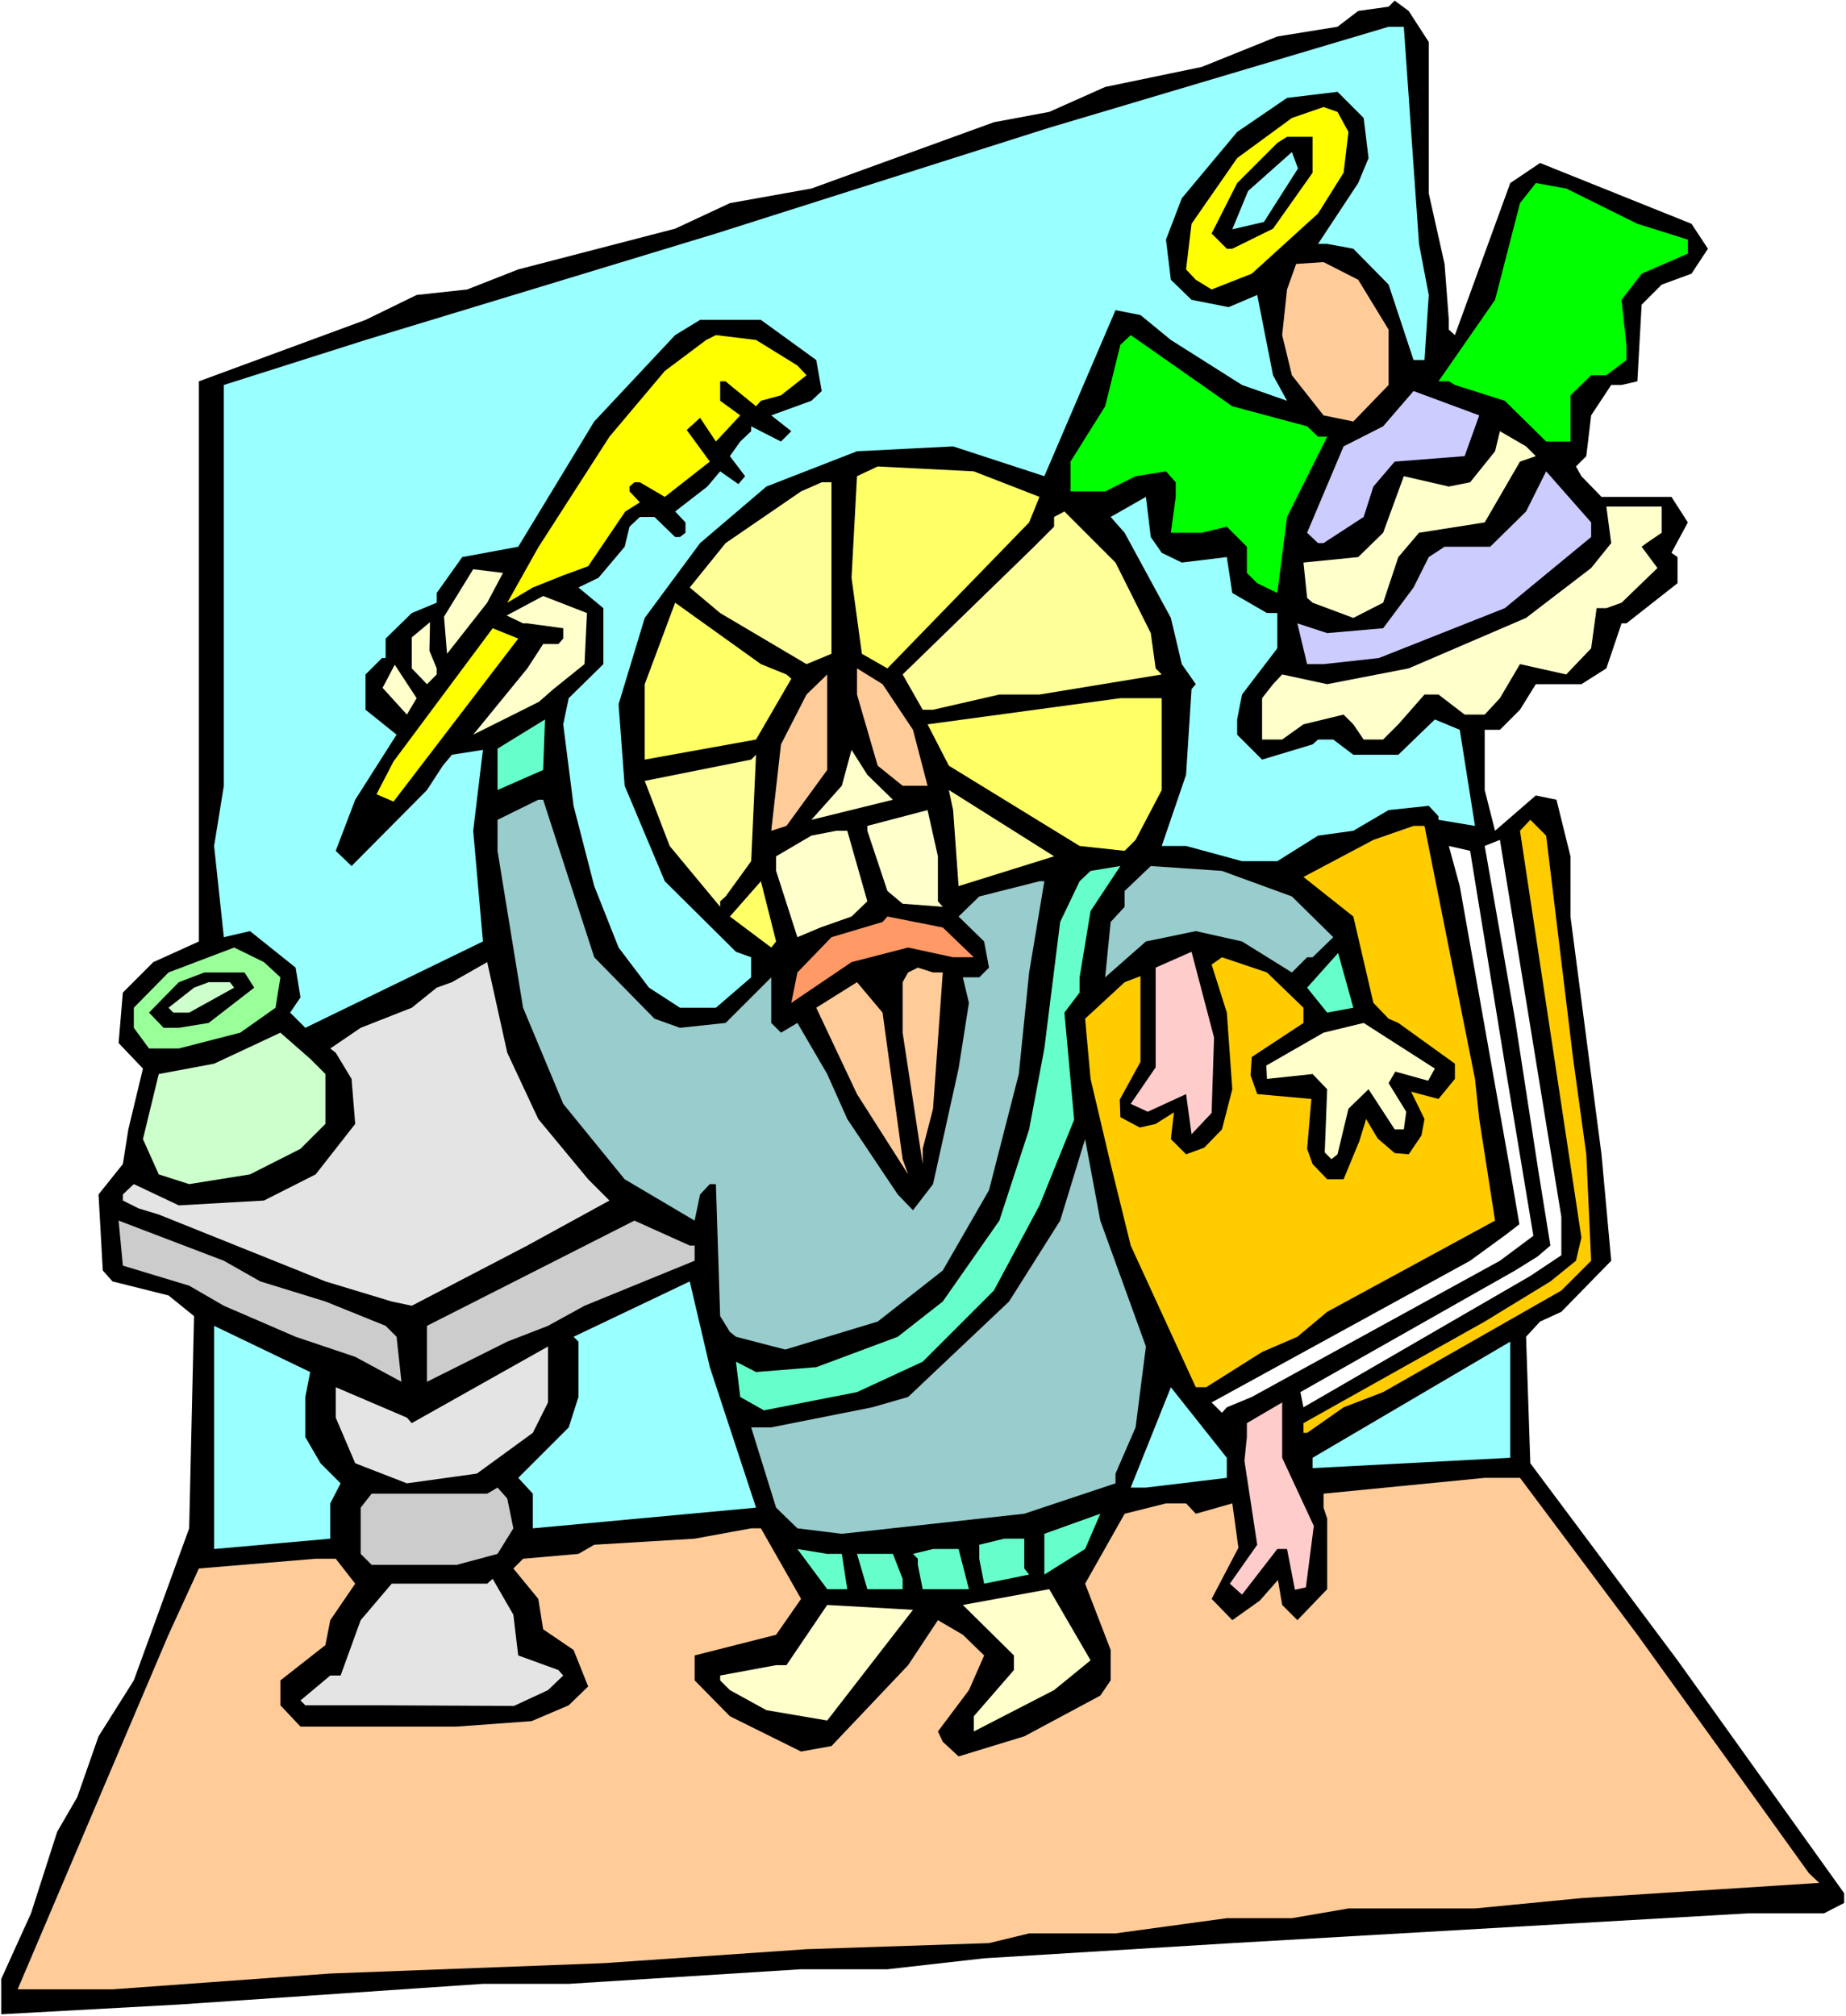 <?xml version="1.0" encoding="UTF-8" standalone="no"?>
<svg
   version="1.0"
   width="129.766mm"
   height="141.711mm"
   id="svg71"
   sodipodi:docname="Matthew 02.wmf"
   xmlns:inkscape="http://www.inkscape.org/namespaces/inkscape"
   xmlns:sodipodi="http://sodipodi.sourceforge.net/DTD/sodipodi-0.dtd"
   xmlns="http://www.w3.org/2000/svg"
   xmlns:svg="http://www.w3.org/2000/svg">
  <rect width="100%" height="100%" fill="#808080" stroke="none"/>
  <sodipodi:namedview
     id="namedview71"
     pagecolor="#ffffff"
     bordercolor="#000000"
     borderopacity="0.25"
     inkscape:showpageshadow="2"
     inkscape:pageopacity="0.0"
     inkscape:pagecheckerboard="0"
     inkscape:deskcolor="#d1d1d1"
     inkscape:document-units="mm" />
  <defs
     id="defs1">
    <pattern
       id="WMFhbasepattern"
       patternUnits="userSpaceOnUse"
       width="6"
       height="6"
       x="0"
       y="0" />
  </defs>
  <path
     style="fill:#ffffff;fill-opacity:1;fill-rule:evenodd;stroke:none"
     d="M 0,535.601 H 490.455 V 0 H 0 Z"
     id="path1" />
  <path
     style="fill:#000000;fill-opacity:1;fill-rule:evenodd;stroke:none"
     d="m 379.598,11.148 v 40.231 l 4.202,18.742 1.131,14.864 v 2.585 l 1.616,1.454 14.706,-40.392 7.918,-5.332 40.238,16.157 4.363,6.624 -4.363,6.624 -7.918,2.908 -5.333,5.332 -1.131,20.358 -4.202,0.969 h -2.747 l -5.333,8.078 -1.293,10.825 -2.747,2.747 1.454,2.585 5.333,5.493 h 18.584 l 4.363,6.786 -4.363,8.078 1.616,1.131 v 6.947 l -13.574,10.664 h -1.293 l -4.04,11.956 -6.626,4.201 h -12.12 l -4.202,6.786 -5.333,5.332 h -4.04 v 15.995 l 2.747,10.825 10.827,-9.371 5.494,1.131 3.717,15.026 v 15.995 l 8.242,63.173 2.586,28.275 -13.251,13.572 -5.656,2.585 -3.717,4.039 1.131,33.606 39.107,52.348 44.278,61.881 v 2.585 l -5.333,2.747 h -20.038 l -137.198,7.917 -65.933,4.039 -25.694,2.908 h -22.947 l -61.731,3.878 H 128.31 L 47.51,532.531 0.323,535.116 v -9.371 l 7.918,-17.449 6.949,-21.65 5.333,-9.209 5.656,-16.157 9.373,-14.864 14.706,-40.392 1.293,-56.388 -6.787,-5.493 -14.867,-3.716 -2.586,-2.908 -1.131,-20.196 6.464,-8.078 1.454,-9.209 3.878,-16.157 -6.464,-6.786 1.131,-13.41 8.08,-8.078 12.12,-5.493 V 101.304 l 44.278,-16.318 13.574,-6.624 13.413,-1.454 13.574,-5.332 41.693,-10.825 14.544,-6.786 21.654,-3.878 48.48,-17.611 14.706,-2.747 14.867,-6.624 25.694,-5.332 20.038,-8.078 15.998,-2.585 5.494,-4.201 8.08,-1.131 1.616,-1.616 3.717,2.747 z"
     id="path2" />
  <path
     style="fill:#99ffff;fill-opacity:1;fill-rule:evenodd;stroke:none"
     d="m 377.012,64.789 2.586,13.572 -1.131,17.288 h -2.909 l -6.626,-20.035 -9.373,-9.533 -6.949,-1.293 h -2.424 l 10.666,-16.157 2.747,-6.624 -1.293,-10.664 -6.949,-6.947 -13.413,1.616 -13.251,9.048 -14.706,17.611 -4.202,10.987 1.293,10.664 5.494,5.332 9.858,1.939 7.595,-3.231 4.202,21.327 3.717,6.786 -11.958,-4.201 -18.907,-11.956 -8.08,-6.624 -6.626,-1.293 -18.907,44.108 -24.24,-7.917 -25.533,1.293 -24.078,9.371 -17.614,15.026 -14.706,19.873 -6.949,22.943 1.616,21.65 10.666,25.366 18.907,18.742 4.04,1.454 v 5.332 l -9.373,8.078 h -9.534 l -8.242,-5.332 -8.08,-10.664 -6.464,-16.318 -5.494,-21.327 -2.747,-21.65 1.454,-6.947 9.211,-9.048 v -14.864 l -6.626,-5.493 5.333,-2.585 6.949,-8.24 1.293,-5.332 2.747,-2.585 h 3.878 l 5.494,5.332 h 1.293 l 1.454,-1.131 v -2.747 l -2.747,-2.908 8.565,-6.624 3.394,-4.039 4.848,3.393 1.778,-2.1 -4.04,-5.332 2.747,-3.878 2.909,-2.747 v -1.293 l 7.918,4.039 2.747,-2.747 -5.333,-4.201 10.666,-3.878 2.747,-2.585 -1.454,-8.24 -14.706,-10.664 h -16.16 l -6.626,4.039 -21.493,22.943 -20.2,33.283 -14.867,2.747 -6.787,9.533 v 2.585 l -6.626,2.747 -6.949,6.786 v 5.17 h -0.97 l -4.363,4.362 v 9.371 l 8.242,6.624 -10.989,17.288 -5.171,13.572 4.202,4.039 20.038,-20.196 4.202,-6.463 2.424,-2.908 8.242,-1.293 -2.586,21.489 2.586,29.406 -47.187,22.943 -4.04,-4.039 2.747,-4.039 -1.293,-7.917 -12.12,-9.694 -6.949,1.616 -2.586,-24.235 2.586,-15.995 V 102.273 L 97.121,90.317 190.203,62.042 278.76,33.929 368.932,7.109 h 4.04 z"
     id="path3" />
  <path
     style="fill:#ffff00;fill-opacity:1;fill-rule:evenodd;stroke:none"
     d="m 358.267,35.06 -1.293,10.825 -6.787,10.825 -17.614,15.995 -10.666,4.201 -4.202,-2.585 -2.586,-2.747 1.454,-12.118 12.12,-17.449 14.544,-10.664 8.403,-2.908 3.717,1.293 z"
     id="path4" />
  <path
     style="fill:#000000;fill-opacity:1;fill-rule:evenodd;stroke:none"
     d="m 348.732,45.886 -10.504,14.864 -10.827,5.332 h -1.454 l -4.04,-4.039 6.787,-13.41 10.666,-10.664 2.586,-1.616 h 6.787 z"
     id="path5" />
  <path
     style="fill:#99ffff;fill-opacity:1;fill-rule:evenodd;stroke:none"
     d="m 335.804,58.973 -8.403,1.939 4.202,-10.179 11.635,-10.34 1.616,4.362 z"
     id="path6" />
  <path
     style="fill:#00ff00;fill-opacity:1;fill-rule:evenodd;stroke:none"
     d="m 435.027,59.457 13.413,4.201 v 3.716 l -12.282,5.332 -5.333,6.947 1.293,11.956 v 4.039 l -5.333,4.039 h -4.04 l -5.494,5.332 V 117.299 h -6.464 l -10.989,-10.825 -13.251,-4.201 -1.616,-0.969 h -2.747 l 15.029,-21.65 6.626,-25.689 4.202,-5.332 8.08,1.454 z"
     id="path7" />
  <path
     style="fill:#ffcc99;fill-opacity:1;fill-rule:evenodd;stroke:none"
     d="m 360.852,74.322 8.08,13.249 v 14.703 l -9.373,9.694 -7.918,-1.616 -8.403,-10.664 -2.586,-10.664 1.293,-12.118 2.424,-6.786 7.272,-0.485 z"
     id="path8" />
  <path
     style="fill:#ffff00;fill-opacity:1;fill-rule:evenodd;stroke:none"
     d="m 211.857,97.103 2.424,2.585 -6.787,5.332 -5.333,1.454 -1.293,1.454 -6.949,-5.655 -1.131,-0.969 h -1.454 v 5.17 l 5.333,3.878 -6.464,6.947 -4.202,-6.301 -3.555,3.231 6.141,8.402 -11.958,9.371 -6.626,-3.878 h -1.454 l -1.293,1.131 v 1.293 l 2.747,2.908 -3.878,2.424 -9.858,14.541 -6.626,2.424 -8.08,3.231 -6.787,4.039 8.242,-14.703 18.907,-29.406 14.706,-17.449 10.989,-8.24 2.586,-1.293 10.666,1.293 z"
     id="path9" />
  <path
     style="fill:#00ff00;fill-opacity:1;fill-rule:evenodd;stroke:none"
     d="m 347.278,113.26 2.909,2.747 h 2.424 l -10.666,21.327 -2.586,20.196 -5.333,-2.585 -2.747,-2.747 v -6.947 l -5.333,-5.332 -6.626,1.616 h -8.242 l 1.293,-9.533 v -3.878 l -2.586,-2.908 -8.08,1.293 -8.08,4.039 h -9.211 v -7.917 l 9.211,-14.703 4.04,-16.318 2.747,-2.585 26.987,18.904 z"
     id="path10" />
  <path
     style="fill:#ccccff;fill-opacity:1;fill-rule:evenodd;stroke:none"
     d="m 389.132,121.177 -18.584,1.454 -5.656,6.624 -2.586,8.078 -10.666,6.947 h -1.454 l -2.909,-2.747 9.696,-22.943 10.504,-5.332 8.08,-9.371 17.453,6.463 z"
     id="path11" />
  <path
     style="fill:#ffffcc;fill-opacity:1;fill-rule:evenodd;stroke:none"
     d="m 408.04,121.177 -4.202,1.454 -9.373,16.157 -17.453,2.747 -5.494,6.463 -4.04,12.118 -7.918,4.039 -10.827,-4.039 -1.454,-1.293 -0.97,-9.371 14.544,-1.454 6.626,-6.463 5.494,-15.026 11.958,2.747 5.656,-1.131 6.626,-8.24 1.293,-5.332 6.949,4.039 z"
     id="path12" />
  <path
     style="fill:#ffff66;fill-opacity:1;fill-rule:evenodd;stroke:none"
     d="m 276.174,132.002 -2.747,6.786 -37.653,38.777 -6.787,-3.878 -2.747,-20.196 1.454,-26.982 5.494,-2.585 25.533,1.293 z"
     id="path13" />
  <path
     style="fill:#ccccff;fill-opacity:1;fill-rule:evenodd;stroke:none"
     d="m 422.745,142.665 -22.947,18.904 -33.451,13.249 -14.706,1.616 h -4.363 l -2.586,-10.825 7.918,2.585 14.867,-1.293 8.08,-10.825 4.04,-8.078 4.202,-2.747 h 12.12 l 9.534,-9.371 5.333,-10.664 11.958,13.572 z"
     id="path14" />
  <path
     style="fill:#ffff99;fill-opacity:1;fill-rule:evenodd;stroke:none"
     d="m 220.907,173.687 -6.626,2.747 -22.947,-13.572 -8.08,-6.786 9.534,-11.795 20.038,-13.733 5.494,-2.424 h 2.586 z"
     id="path15" />
  <path
     style="fill:#99ffff;fill-opacity:1;fill-rule:evenodd;stroke:none"
     d="m 308.656,146.866 5.333,2.585 11.958,-1.454 1.454,9.533 9.211,5.332 h 2.747 v 9.371 l -9.373,12.279 -1.293,6.624 v 4.039 l 6.626,6.624 13.413,-4.039 1.454,-1.293 h 4.04 l 5.333,4.039 h 11.958 l 9.696,-9.371 6.626,2.747 4.04,25.528 -9.696,-1.616 v -0.969 l -2.586,-2.747 -10.666,1.131 -9.373,5.493 -9.373,1.293 -10.827,6.786 h -9.373 l -14.867,-4.039 h -6.464 l 6.464,-18.904 1.454,-22.781 1.131,-1.293 -3.717,-5.332 -2.909,-12.279 -12.282,-22.62 -3.717,-4.201 9.373,-5.332 1.293,10.664 z"
     id="path16" />
  <path
     style="fill:#ffffcc;fill-opacity:1;fill-rule:evenodd;stroke:none"
     d="m 441.491,141.534 -4.04,2.747 -1.293,0.969 4.202,5.655 -9.534,9.209 -4.04,1.454 h -2.586 l -1.454,10.664 -6.626,6.947 -12.282,-2.747 -5.333,9.048 -4.04,4.362 h -5.333 l -6.949,-5.332 h -3.717 l -6.949,7.917 -4.04,4.039 h -5.171 l -2.747,-4.039 -2.586,-2.585 -10.666,2.585 -5.656,4.039 h -5.333 v -10.987 l 2.909,-3.716 2.424,-2.585 11.958,2.585 21.654,-4.201 31.189,-13.41 17.291,-13.249 5.333,-6.624 -1.293,-9.694 h 14.706 z"
     id="path17" />
  <path
     style="fill:#ffff99;fill-opacity:1;fill-rule:evenodd;stroke:none"
     d="m 305.747,168.193 1.293,9.371 1.616,1.616 -32.482,5.332 H 265.509 l -17.614,4.039 h -2.747 l -5.333,-9.371 34.906,-33.929 5.333,-5.332 v -2.585 l 2.747,-1.454 13.574,13.572 z"
     id="path18" />
  <path
     style="fill:#ffffcc;fill-opacity:1;fill-rule:evenodd;stroke:none"
     d="m 129.441,160.115 -10.666,13.572 -0.808,-9.856 7.757,-12.602 7.918,0.969 z"
     id="path19" />
  <path
     style="fill:#ffffcc;fill-opacity:1;fill-rule:evenodd;stroke:none"
     d="m 155.297,176.433 -8.242,6.624 -3.878,3.393 -4.202,2.1 -13.251,6.624 14.382,-17.611 4.202,-6.463 h 4.04 l 1.293,-1.454 v -2.747 l -9.534,-1.293 h -1.131 l -4.363,-2.1 9.696,-5.17 11.635,4.524 z"
     id="path20" />
  <path
     style="fill:#ffff66;fill-opacity:1;fill-rule:evenodd;stroke:none"
     d="m 208.949,179.18 1.293,1.131 -9.373,16.157 -29.573,5.332 v -20.035 l 8.08,-21.65 22.786,16.318 z"
     id="path21" />
  <path
     style="fill:#ffffcc;fill-opacity:1;fill-rule:evenodd;stroke:none"
     d="m 116.029,177.564 v 1.616 l -2.586,2.585 -4.04,-4.201 v -8.24 l 4.848,-4.039 -0.162,7.594 z"
     id="path22" />
  <path
     style="fill:#ffff00;fill-opacity:1;fill-rule:evenodd;stroke:none"
     d="m 104.555,212.948 -4.525,-1.939 4.525,-8.725 26.341,-35.384 6.787,2.747 z"
     id="path23" />
  <path
     style="fill:#ffffcc;fill-opacity:1;fill-rule:evenodd;stroke:none"
     d="m 108.11,189.843 -6.464,-7.109 3.232,-6.14 5.818,8.886 z"
     id="path24" />
  <path
     style="fill:#ffcc99;fill-opacity:1;fill-rule:evenodd;stroke:none"
     d="m 242.561,193.883 3.878,14.864 h -6.626 l -6.626,-5.332 -5.494,-18.904 v -6.947 l 6.787,4.201 z"
     id="path25" />
  <path
     style="fill:#ffcc99;fill-opacity:1;fill-rule:evenodd;stroke:none"
     d="m 208.949,219.411 -4.04,1.293 2.586,-22.943 6.787,-13.249 5.494,-5.332 v 25.366 z"
     id="path26" />
  <path
     style="fill:#ffff66;fill-opacity:1;fill-rule:evenodd;stroke:none"
     d="m 308.656,209.878 -6.949,13.249 -2.909,2.908 -11.958,-1.293 -34.744,-21.327 -5.656,-10.987 51.227,-6.947 h 10.989 z"
     id="path27" />
  <path
     style="fill:#66ffcc;fill-opacity:1;fill-rule:evenodd;stroke:none"
     d="m 144.309,204.546 -12.12,5.332 v -10.987 l 12.605,-7.755 z"
     id="path28" />
  <path
     style="fill:#ffffcc;fill-opacity:1;fill-rule:evenodd;stroke:none"
     d="m 237.229,212.463 -21.654,5.332 8.08,-9.048 2.586,-9.533 4.202,6.624 z"
     id="path29" />
  <path
     style="fill:#ffff99;fill-opacity:1;fill-rule:evenodd;stroke:none"
     d="m 192.789,238.153 -1.454,1.293 v 1.454 l -13.413,-16.157 -6.626,-17.288 28.28,-5.655 1.293,-1.293 -1.293,28.275 z"
     id="path30" />
  <path
     style="fill:#ffff99;fill-opacity:1;fill-rule:evenodd;stroke:none"
     d="m 254.681,235.406 -1.454,-20.196 -1.131,-5.332 27.957,17.611 z"
     id="path31" />
  <path
     style="fill:#99cccc;fill-opacity:1;fill-rule:evenodd;stroke:none"
     d="m 157.883,254.309 15.998,16.318 6.787,2.424 12.12,-1.293 12.12,-12.118 v 12.118 l 2.586,2.585 4.363,-2.585 7.918,13.572 5.333,11.956 13.413,20.035 4.04,4.201 5.333,-6.947 6.787,-30.698 2.747,-17.449 -1.616,-6.786 h 4.363 l 2.586,-2.585 -1.293,-6.947 -6.787,-6.624 5.494,-5.332 15.998,-4.039 h 1.293 l -4.04,24.235 -2.747,26.982 -7.918,30.86 -12.282,21.327 -17.291,13.572 -24.563,7.432 -13.09,-3.393 -1.616,-1.293 -2.586,-4.201 -1.131,-35.06 h -1.616 l -2.586,2.747 -1.454,6.947 -18.584,-10.987 -16.322,-20.035 -10.666,-25.528 -6.787,-41.685 v -8.24 l 10.827,-5.332 h 1.293 z"
     id="path32" />
  <path
     style="fill:#ffffcc;fill-opacity:1;fill-rule:evenodd;stroke:none"
     d="m 249.187,239.445 1.293,1.454 -10.666,-0.808 -4.04,-3.393 -5.333,-15.995 v -1.293 l 15.998,-4.201 2.747,12.279 z"
     id="path33" />
  <path
     style="fill:#ffcc00;fill-opacity:1;fill-rule:evenodd;stroke:none"
     d="m 417.897,280.807 3.555,25.851 1.293,28.275 -7.918,7.917 -47.349,26.982 -10.504,4.039 -9.696,6.786 h -0.97 v -2.585 l 48.157,-26.982 17.453,-10.664 6.787,-5.493 1.454,-6.14 -16.322,-108.09 2.747,-2.908 4.202,4.201 z"
     id="path34" />
  <path
     style="fill:#ffcc00;fill-opacity:1;fill-rule:evenodd;stroke:none"
     d="m 391.88,286.623 1.131,10.664 4.202,26.982 -44.602,24.235 -7.918,6.624 -9.373,4.039 -14.867,9.371 h -2.747 l -17.291,-37.646 -5.333,-21.65 -5.333,-22.62 -1.454,-15.995 10.504,-9.694 4.202,-1.616 v 22.781 l -5.494,10.017 0.162,4.685 5.171,2.747 4.202,-0.969 4.848,-3.07 -0.808,7.109 4.04,4.039 4.848,-1.777 4.686,-4.847 2.747,-10.664 -1.454,-20.358 -4.04,-12.764 2.747,-1.939 11.958,4.039 9.696,9.371 v 4.039 l -13.736,9.048 -0.323,4.847 1.778,5.009 14.382,1.293 -1.131,13.249 1.454,4.039 3.878,4.039 h 4.363 l 4.202,-10.179 1.778,-5.816 3.07,5.17 4.525,3.878 3.717,0.323 3.394,-5.009 0.808,-4.362 -3.555,-7.271 7.272,1.939 4.363,-5.332 v -4.039 l -15.029,-10.825 -2.586,-1.131 -4.04,-4.201 -5.333,-22.943 -13.251,-10.502 18.584,-9.856 10.666,-3.716 h 2.909 z"
     id="path35" />
  <path
     style="fill:#ffffcc;fill-opacity:1;fill-rule:evenodd;stroke:none"
     d="m 230.441,239.445 -4.202,4.039 -8.242,2.908 -6.141,2.585 -5.656,-17.611 v -3.878 l 9.373,-5.493 6.626,-1.293 h 2.909 z"
     id="path36" />
  <path
     style="fill:#ffffff;fill-opacity:1;fill-rule:evenodd;stroke:none"
     d="m 414.827,333.478 -8.242,5.493 -60.277,34.899 -0.808,-4.039 57.045,-32.314 5.979,-3.716 3.394,-2.908 -3.232,-20.035 -6.141,-39.908 -8.08,-46.209 4.04,-1.616 16.322,100.173 z"
     id="path37" />
  <path
     style="fill:#ffffff;fill-opacity:1;fill-rule:evenodd;stroke:none"
     d="m 399.798,282.584 7.595,45.724 -8.888,6.624 -65.933,36.191 -6.626,2.747 -1.293,1.454 -2.747,-2.747 68.68,-37.646 9.534,-6.947 3.555,-2.747 -2.424,-14.218 -13.413,-75.614 -2.909,-10.664 5.656,1.293 z"
     id="path38" />
  <path
     style="fill:#66ffcc;fill-opacity:1;fill-rule:evenodd;stroke:none"
     d="m 286.84,259.641 v 4.039 l -4.04,5.332 2.586,28.436 -9.211,22.781 -12.12,22.62 -18.907,18.904 -17.453,8.078 -24.725,4.847 -6.302,-3.555 -1.131,-9.371 5.333,2.747 15.998,-1.293 21.654,-8.078 11.958,-9.371 15.029,-21.489 7.918,-24.235 4.04,-21.489 4.202,-33.606 5.171,-10.825 2.909,-2.747 7.918,-1.293 -7.918,11.956 z"
     id="path39" />
  <path
     style="fill:#99cccc;fill-opacity:1;fill-rule:evenodd;stroke:none"
     d="m 343.238,238.153 10.989,10.825 -5.494,5.332 h -1.454 l -4.04,4.039 -13.251,-8.24 -12.282,-2.747 -13.251,2.747 -9.373,8.24 -1.454,1.293 1.454,-14.703 3.717,-4.039 v -4.201 l 6.949,-6.624 18.907,1.293 z"
     id="path40" />
  <path
     style="fill:#ffff66;fill-opacity:1;fill-rule:evenodd;stroke:none"
     d="m 204.909,251.724 -10.989,-8.24 8.242,-9.371 4.04,15.995 z"
     id="path41" />
  <path
     style="fill:#ff9966;fill-opacity:1;fill-rule:evenodd;stroke:none"
     d="m 258.721,254.309 h -5.494 l -11.958,-2.585 -15.029,3.878 -15.998,10.825 1.616,-8.078 9.05,-9.371 13.574,-4.039 1.293,-1.454 14.706,2.908 z"
     id="path42" />
  <path
     style="fill:#ffcccc;fill-opacity:1;fill-rule:evenodd;stroke:none"
     d="m 321.907,295.671 -5.333,5.655 -1.454,-10.664 -10.181,4.686 -4.525,-2.1 6.626,-9.694 v -26.497 l 9.534,-4.201 5.979,22.781 z"
     id="path43" />
  <path
     style="fill:#99ff99;fill-opacity:1;fill-rule:evenodd;stroke:none"
     d="m 74.498,259.641 -1.293,8.078 -9.373,6.624 -16.322,4.201 h -7.918 l -4.04,-5.493 v -5.332 l 9.211,-9.371 17.453,-6.624 7.918,3.878 z"
     id="path44" />
  <path
     style="fill:#e4e4e4;fill-opacity:1;fill-rule:evenodd;stroke:none"
     d="m 143.016,297.287 13.251,15.995 5.656,5.655 -21.816,11.956 -30.704,15.995 -5.333,-1.131 -17.614,-5.332 -44.278,-17.773 -5.333,-1.616 -4.202,-2.1 v -1.616 l 2.909,-2.747 11.958,5.655 22.624,-1.293 13.736,-6.947 10.504,-13.41 -0.97,-11.956 -4.202,-6.947 -1.454,-1.131 8.08,-5.493 13.574,-5.332 6.626,-5.332 4.04,-1.454 9.373,-5.332 5.333,24.074 z"
     id="path45" />
  <path
     style="fill:#ffcc99;fill-opacity:1;fill-rule:evenodd;stroke:none"
     d="m 250.48,258.349 -2.586,36.191 -2.747,10.664 v 4.039 l -5.333,-34.899 v -13.41 l 1.454,-2.585 2.586,-1.293 4.04,1.293 z"
     id="path46" />
  <path
     style="fill:#66ffcc;fill-opacity:1;fill-rule:evenodd;stroke:none"
     d="m 359.56,267.72 -6.949,1.293 -5.333,-6.624 8.242,-9.209 z"
     id="path47" />
  <path
     style="fill:#000000;fill-opacity:1;fill-rule:evenodd;stroke:none"
     d="m 67.549,262.388 -12.12,9.371 -7.918,1.293 h -4.04 l -3.878,-4.039 7.918,-8.078 6.787,-2.585 h 10.666 z"
     id="path48" />
  <path
     style="fill:#ccffcc;fill-opacity:1;fill-rule:evenodd;stroke:none"
     d="m 62.216,262.388 -11.958,6.624 h -4.202 l -1.293,-1.293 6.787,-5.332 3.878,-1.454 h 5.656 z"
     id="path49" />
  <path
     style="fill:#ffcc99;fill-opacity:1;fill-rule:evenodd;stroke:none"
     d="m 239.814,307.95 1.454,4.039 -13.574,-21.327 -10.827,-22.943 10.827,-6.786 6.787,8.078 z"
     id="path50" />
  <path
     style="fill:#ffffcc;fill-opacity:1;fill-rule:evenodd;stroke:none"
     d="m 379.436,287.108 -8.726,-2.424 -1.778,3.07 4.686,7.594 -0.646,4.685 h -2.424 l -6.949,-10.664 -5.333,5.17 -2.909,12.118 -1.616,1.293 -1.778,-1.777 0.646,-16.803 -3.878,-4.039 -12.12,1.293 -0.162,-3.555 15.19,-8.725 10.666,-2.585 18.907,12.118 z"
     id="path51" />
  <path
     style="fill:#ccffcc;fill-opacity:1;fill-rule:evenodd;stroke:none"
     d="m 86.456,285.331 v 13.249 l -6.626,6.624 -13.413,6.786 -16.16,2.585 -8.08,-2.585 -4.202,-9.371 4.202,-17.288 14.706,-2.747 17.614,-8.24 7.918,6.947 z"
     id="path52" />
  <path
     style="fill:#99cccc;fill-opacity:1;fill-rule:evenodd;stroke:none"
     d="m 304.454,357.713 -2.747,21.489 -5.333,12.279 v 2.585 l -24.24,8.078 -48.48,5.332 -11.797,-1.454 -5.656,-5.493 -6.626,-21.327 h 5.333 l 26.826,-5.332 9.534,-2.747 26.826,-25.366 13.574,-21.489 6.626,-21.65 4.04,21.65 z"
     id="path53" />
  <path
     style="fill:#cccccc;fill-opacity:1;fill-rule:evenodd;stroke:none"
     d="m 69.165,340.426 17.291,5.332 15.998,6.463 2.909,2.908 1.293,11.956 -12.282,-6.624 -15.837,-5.332 -19.069,-8.24 -9.211,-5.332 -17.614,-5.332 -1.131,-11.956 27.957,10.664 z"
     id="path54" />
  <path
     style="fill:#cccccc;fill-opacity:1;fill-rule:evenodd;stroke:none"
     d="m 184.547,330.893 v 4.039 l -29.25,11.956 -9.696,5.332 -10.827,4.201 -21.331,10.664 v -14.864 l 55.106,-27.951 14.706,6.624 z"
     id="path55" />
  <path
     style="fill:#99ffff;fill-opacity:1;fill-rule:evenodd;stroke:none"
     d="m 200.869,400.529 -59.307,5.493 v -9.209 l -3.878,-4.201 13.413,-13.41 2.586,-8.078 v -14.703 l -1.293,-1.293 30.866,-14.703 5.333,22.781 z"
     id="path56" />
  <path
     style="fill:#99ffff;fill-opacity:1;fill-rule:evenodd;stroke:none"
     d="m 81.123,371.124 v 10.664 l 4.04,6.947 5.333,5.332 -2.747,5.332 v 9.371 l -30.866,2.747 v -59.296 l 25.533,12.279 z"
     id="path57" />
  <path
     style="fill:#99ffff;fill-opacity:1;fill-rule:evenodd;stroke:none"
     d="m 348.732,390.027 v -2.747 l 52.52,-30.86 v 30.86 z"
     id="path58" />
  <path
     style="fill:#e4e4e4;fill-opacity:1;fill-rule:evenodd;stroke:none"
     d="m 141.561,380.656 -14.867,10.825 -18.584,2.585 -13.736,-5.332 -5.171,-12.118 v -8.078 l 18.907,8.078 1.293,1.454 36.198,-20.358 v 14.864 z"
     id="path59" />
  <path
     style="fill:#99ffff;fill-opacity:1;fill-rule:evenodd;stroke:none"
     d="m 325.947,392.612 -21.493,2.585 h -4.04 l 10.666,-26.659 14.867,18.742 z"
     id="path60" />
  <path
     style="fill:#ffcccc;fill-opacity:1;fill-rule:evenodd;stroke:none"
     d="m 349.056,405.376 -2.101,16.318 -2.909,0.646 -2.101,-10.825 h -2.586 l -9.373,12.118 -3.232,-2.908 7.272,-10.34 -3.394,-22.297 0.646,-6.301 v -3.716 l 9.373,-5.493 v 14.703 z"
     id="path61" />
  <path
     style="fill:#ffcc99;fill-opacity:1;fill-rule:evenodd;stroke:none"
     d="m 435.027,434.297 31.997,44.431 13.574,18.904 2.747,2.585 -63.186,4.039 -28.28,2.747 h -33.613 l -15.029,2.585 h -17.291 l -29.573,4.039 h -22.947 l -10.666,2.585 -48.48,1.616 -53.974,3.716 -72.558,2.747 -57.853,4.201 H 4.686 l 40.077,-94.195 8.08,-17.611 31.027,-2.585 h 5.333 l 5.171,6.624 -6.626,9.694 -1.293,6.624 -11.958,9.371 v 6.624 l 5.333,5.655 h 41.531 l 19.877,-1.454 9.858,-4.201 5.171,-5.009 -3.878,-9.694 -8.08,-5.493 -1.293,-8.078 -6.626,-8.078 2.586,-2.585 14.706,-1.293 4.202,-2.424 26.664,-1.616 15.029,-2.747 h 2.586 l 10.666,18.742 -6.626,9.533 -21.654,5.493 v 6.624 l 9.373,9.533 18.907,9.371 8.08,-1.454 20.362,-21.489 7.918,-11.956 6.626,3.878 5.656,5.493 -4.04,9.209 -8.242,10.987 1.293,2.747 4.202,3.878 17.453,-5.332 20.2,-10.825 2.747,-4.039 v -8.078 l -6.787,-17.611 10.504,-18.58 10.989,-2.747 h 5.333 l 2.586,2.747 9.696,-2.747 1.616,11.795 -7.11,13.572 5.494,5.655 7.272,-5.17 4.848,-5.493 1.131,6.624 4.04,4.039 7.918,-8.24 v -18.742 l -0.97,-2.908 v -3.716 l 42.824,-4.201 h 9.373 z"
     id="path62" />
  <path
     style="fill:#cccccc;fill-opacity:1;fill-rule:evenodd;stroke:none"
     d="m 136.39,406.023 -4.202,6.786 -10.827,2.908 H 98.737 l -2.909,-2.908 v -12.279 l 2.909,-3.716 h 30.704 l 2.747,-1.616 2.586,2.908 z"
     id="path63" />
  <path
     style="fill:#66ffcc;fill-opacity:1;fill-rule:evenodd;stroke:none"
     d="m 277.467,418.302 v -10.825 l 14.867,-5.332 -4.04,9.371 z"
     id="path64" />
  <path
     style="fill:#66ffcc;fill-opacity:1;fill-rule:evenodd;stroke:none"
     d="m 272.134,416.686 1.293,1.616 -11.958,2.424 -1.293,-6.624 v -3.716 l 6.626,-1.616 h 5.333 z"
     id="path65" />
  <path
     style="fill:#66ffcc;fill-opacity:1;fill-rule:evenodd;stroke:none"
     d="m 223.654,412.808 1.454,9.371 h -5.333 l -7.918,-10.664 7.918,1.293 z"
     id="path66" />
  <path
     style="fill:#66ffcc;fill-opacity:1;fill-rule:evenodd;stroke:none"
     d="m 257.429,422.179 h -12.282 l -1.293,-6.463 v -1.616 l -1.293,-1.293 5.333,-1.293 h 6.787 z"
     id="path67" />
  <path
     style="fill:#66ffcc;fill-opacity:1;fill-rule:evenodd;stroke:none"
     d="m 239.814,419.433 v 2.747 h -9.373 l -2.747,-9.371 h 9.534 z"
     id="path68" />
  <path
     style="fill:#e4e4e4;fill-opacity:1;fill-rule:evenodd;stroke:none"
     d="m 137.683,439.79 10.666,3.878 1.293,1.454 -4.04,3.878 -9.05,4.201 -35.067,-0.162 H 81.123 l -1.293,-1.293 7.918,-6.624 h 2.747 l 5.333,-14.703 8.242,-9.694 h 25.371 l 1.454,-1.293 5.494,9.533 z"
     id="path69" />
  <path
     style="fill:#ffffcc;fill-opacity:1;fill-rule:evenodd;stroke:none"
     d="m 280.052,449 -21.331,10.987 v -4.039 l 10.666,-12.279 v -3.878 l -13.574,-13.41 22.947,-4.201 10.989,18.904 z"
     id="path70" />
  <path
     style="fill:#ffffcc;fill-opacity:1;fill-rule:evenodd;stroke:none"
     d="m 219.776,457.078 -16.16,-2.747 -9.696,-5.332 -2.586,-2.585 v -1.293 l 14.867,-2.747 h 2.747 l 10.827,-15.995 22.786,1.293 z"
     id="path71" />
</svg>
